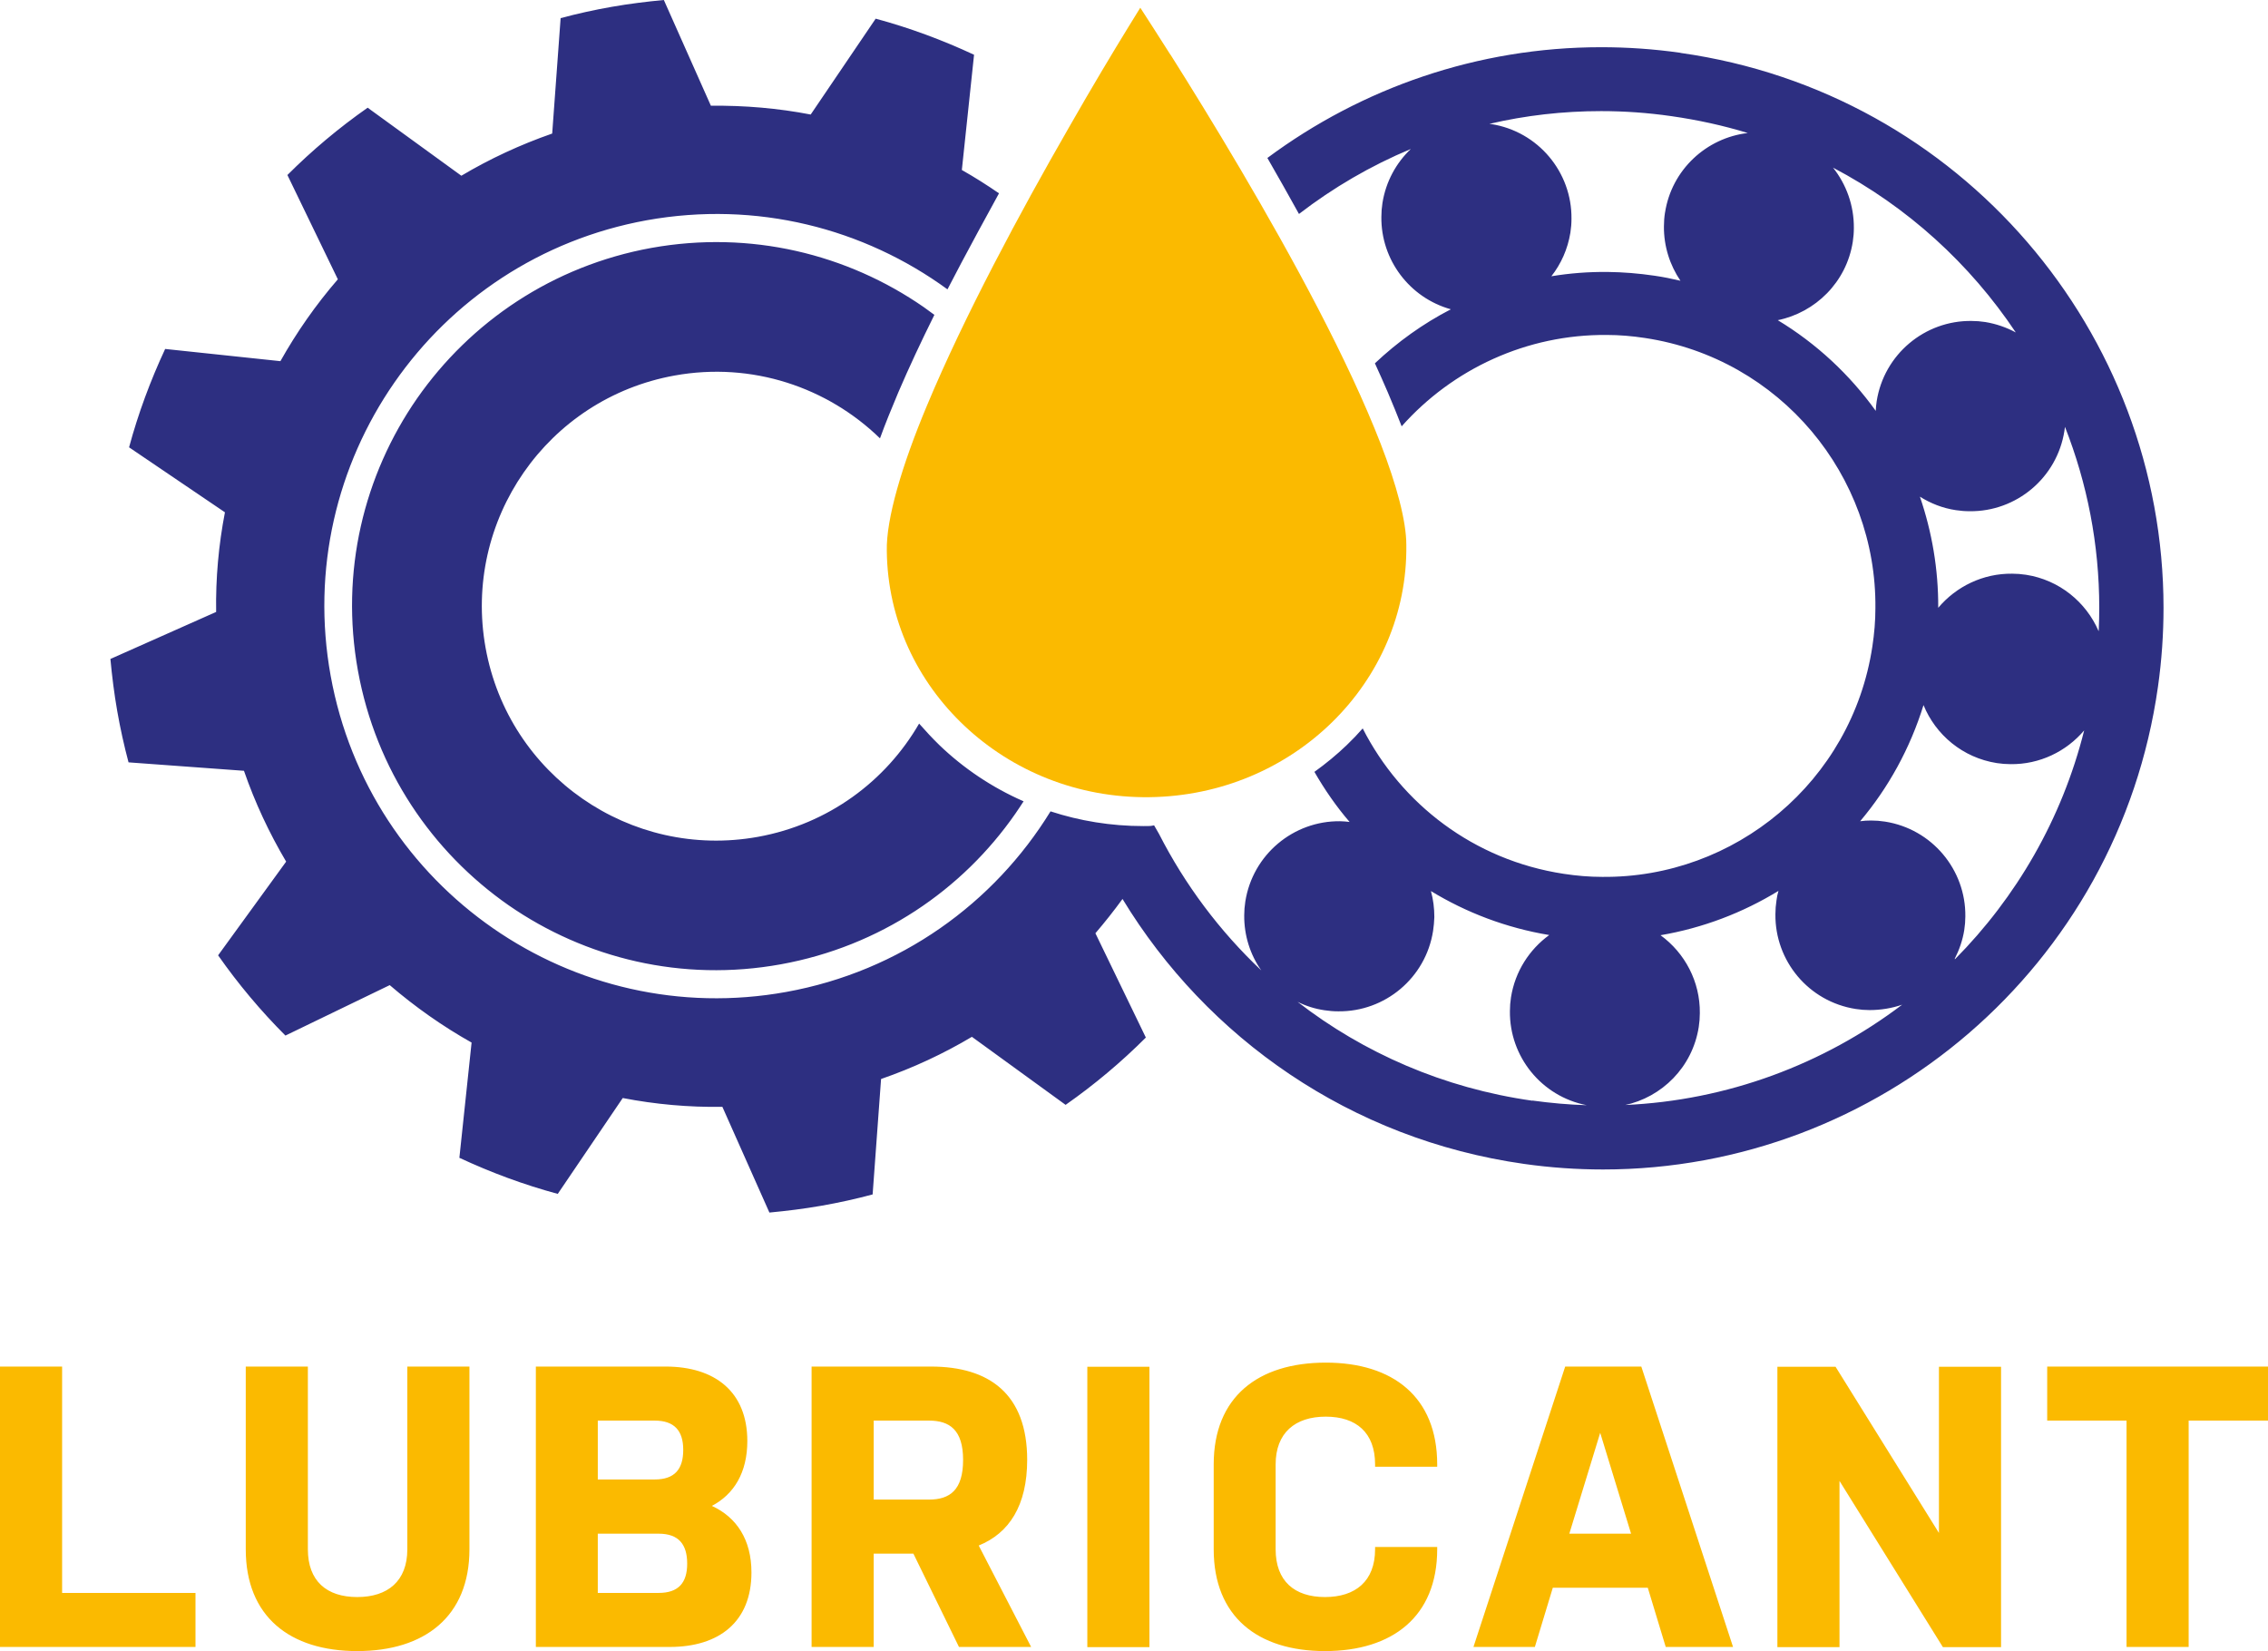 <?xml version="1.0" encoding="UTF-8"?>
<svg id="Layer_1" data-name="Layer 1" xmlns="http://www.w3.org/2000/svg" viewBox="0 0 126.34 91.98">
  <defs>
    <style>
      .cls-1 {
        fill: #fbba00;
      }

      .cls-2 {
        fill: #2d2f81;
      }
    </style>
  </defs>
  <path class="cls-1" d="M114.04,76.13v3.01h4.42v12.61h3.46v-12.61h4.42v-3.01h-12.3ZM108.01,85.4l-5.76-9.26h-3.24v15.62h3.46v-9.26l5.76,9.26h3.24v-15.62h-3.46v9.26ZM87.42,85.44l1.72-5.62,1.72,5.62h-3.44ZM87.19,76.13l-5.11,15.62h3.42l1-3.3h5.29l1,3.3h3.75l-5.11-15.62h-4.24ZM73.86,75.91c-3.79,0-6.25,1.92-6.25,5.67v4.73c0,3.75,2.45,5.67,6.2,5.67s6.25-1.92,6.25-5.67v-.13h-3.46v.13c0,1.77-1.09,2.66-2.79,2.66s-2.75-.89-2.75-2.66v-4.73c0-1.76,1.09-2.66,2.79-2.66s2.75.89,2.75,2.66v.13h3.46v-.13c0-3.75-2.46-5.67-6.21-5.67M60.57,91.76h3.46v-15.62h-3.46v15.62ZM22.69,86.31c0,1.77-1.09,2.66-2.79,2.66s-2.75-.89-2.75-2.66v-10.18h-3.46v10.18c0,3.75,2.46,5.67,6.21,5.67s6.25-1.92,6.25-5.67v-10.18h-3.46v10.18ZM51.75,83.54h-3.08v-4.4h3.08c1.14,0,1.9.51,1.9,2.19s-.74,2.21-1.9,2.21M57.22,81.33c0-3.68-2.12-5.2-5.36-5.2h-6.65v15.62h3.46v-5.2h2.21l2.54,5.2h4.02l-2.92-5.65c1.7-.69,2.7-2.23,2.7-4.78M36.69,88.74h-3.39v-3.3h3.39c1.12,0,1.59.6,1.59,1.67s-.49,1.63-1.59,1.63M33.3,79.14h3.17c1.09,0,1.59.56,1.59,1.63s-.47,1.65-1.59,1.65h-3.17v-3.28ZM39.64,83.9c1.25-.65,1.99-1.87,1.99-3.62,0-2.75-1.81-4.15-4.55-4.15h-7.23v15.62h7.46c2.75,0,4.55-1.4,4.55-4.15,0-1.83-.83-3.08-2.21-3.71M3.46,76.13H0v15.62h10.89v-3.01H3.46v-12.61Z"/>
  <path class="cls-2" d="M36.29,13.81c-5.51,1-10.09,4.13-13.06,8.39-2.96,4.27-4.29,9.65-3.29,15.17,1,5.51,4.13,10.09,8.39,13.06,4.27,2.96,9.66,4.29,15.17,3.29,5.51-1,10.1-4.13,13.06-8.39.16-.23.31-.46.46-.69-1.76-.77-3.35-1.84-4.7-3.14-.39-.38-.76-.78-1.12-1.19-1.85,3.2-5.05,5.6-8.98,6.31-7.1,1.28-13.89-3.43-15.17-10.53-1.28-7.1,3.43-13.89,10.53-15.17,4.32-.78,8.52.66,11.44,3.5.3-.83.65-1.68,1.02-2.56.6-1.4,1.28-2.85,2.01-4.32-.2-.15-.39-.29-.59-.43-4.27-2.96-9.65-4.29-15.17-3.3M116.9,35.15c-.7-1.61-2.18-2.84-4.04-3.13-.26-.04-.52-.06-.77-.06-1.62-.02-3.12.71-4.12,1.9.01-2.15-.35-4.23-1.02-6.19.59.37,1.26.64,2,.75.26.04.51.06.77.06,2.59.03,4.87-1.85,5.28-4.48.01-.07.02-.15.03-.22,1.24,3.15,1.91,6.55,1.91,10.07,0,.43-.01.86-.03,1.3M108.89,53.41c.25-.49.44-1.03.53-1.6.04-.26.06-.51.06-.76.03-2.59-1.85-4.87-4.48-5.28-.26-.04-.51-.06-.77-.06-.21,0-.41.01-.61.04,1.57-1.86,2.78-4.05,3.53-6.47.68,1.66,2.18,2.93,4.08,3.23.26.04.52.06.77.06,1.61.02,3.1-.7,4.1-1.88-1.24,4.95-3.79,9.31-7.2,12.75M90.49,61.57c2.09-.44,3.79-2.12,4.14-4.36.04-.26.06-.52.06-.77.02-1.75-.83-3.35-2.19-4.34,2.35-.4,4.58-1.25,6.57-2.47-.05.17-.09.35-.11.53-.04.26-.06.51-.06.77-.03,2.59,1.84,4.87,4.48,5.28.26.04.51.06.76.06.63,0,1.24-.1,1.82-.3-4.38,3.32-9.75,5.34-15.46,5.59M99.02,17.84c2.11-.43,3.84-2.12,4.19-4.37.04-.26.06-.51.06-.77.01-1.25-.42-2.43-1.16-3.36,4.15,2.18,7.63,5.36,10.18,9.18-.52-.28-1.09-.48-1.7-.58-.26-.04-.51-.06-.77-.06-2.59-.03-4.87,1.85-5.28,4.48-.03.18-.04.35-.05.53-1.45-2.02-3.3-3.75-5.47-5.06M92.75,11.84h0c-.04.25-.06.51-.06.77-.01,1.11.33,2.16.92,3.03-.47-.11-.95-.21-1.44-.28-.88-.13-1.75-.2-2.62-.21-1.06-.01-2.11.07-3.13.24.54-.69.91-1.51,1.06-2.43.04-.26.06-.51.06-.77.03-2.59-1.85-4.87-4.48-5.28-.03,0-.06,0-.09-.01,2.01-.47,4.09-.71,6.22-.71,1.29,0,2.59.09,3.91.28h0c1.47.21,2.89.52,4.26.94-2.3.27-4.24,2.04-4.61,4.44M85.36,61.32c-4.94-.7-9.4-2.66-13.08-5.51.46.23.96.39,1.5.47.26.04.51.06.77.06,2.59.03,4.87-1.85,5.28-4.48.04-.26.06-.51.07-.77,0-.5-.06-.98-.19-1.45,1.97,1.2,4.19,2.05,6.59,2.45-1.1.8-1.9,2.02-2.13,3.47-.04.26-.06.51-.06.77-.03,2.52,1.75,4.75,4.28,5.24-1-.03-2.01-.12-3.03-.26M93.6,2.94c-1.48-.21-2.95-.31-4.41-.31-6.87,0-13.34,2.27-18.59,6.17.58,1.01,1.17,2.05,1.76,3.12,1.91-1.47,4-2.69,6.23-3.62-.81.77-1.39,1.81-1.58,3.01-.04.26-.06.51-.06.77-.03,2.39,1.57,4.51,3.87,5.15-1.55.8-2.97,1.82-4.23,3.01.25.55.49,1.08.72,1.62.27.64.53,1.27.77,1.89,2.84-3.2,6.98-5.13,11.43-5.09.7,0,1.41.06,2.13.17h0c7.53,1.14,12.91,7.67,12.83,15.06,0,.7-.06,1.41-.17,2.13-1.14,7.53-7.67,12.91-15.06,12.83-.7,0-1.41-.06-2.13-.17-5.01-.76-9.06-3.9-11.2-8.1-.28.32-.57.62-.88.92-.56.54-1.17,1.04-1.81,1.5.57.99,1.22,1.93,1.96,2.79-.18-.02-.36-.04-.53-.04-2.59-.03-4.87,1.85-5.28,4.48-.04.26-.06.51-.06.76-.01,1.12.33,2.19.95,3.07-2.32-2.19-4.25-4.77-5.7-7.61l-.27-.47c-.18.03-.09.04-.6.04-1.81,0-3.55-.29-5.17-.82-3.14,5.11-8.36,8.91-14.72,10.06-11.87,2.15-23.23-5.74-25.38-17.61-2.15-11.87,5.74-23.23,17.61-25.38,6.12-1.1,12.09.45,16.75,3.85.82-1.61,2.76-5.16,2.87-5.35-.67-.46-1.36-.9-2.07-1.3l.68-6.42c-1.76-.82-3.59-1.5-5.48-2.01l-3.62,5.34c-1.81-.35-3.67-.51-5.56-.49l-2.62-5.89c-.96.09-1.93.21-2.9.38-.97.17-1.92.38-2.85.63l-.47,6.43c-1.78.62-3.48,1.41-5.06,2.35l-5.22-3.79c-1.6,1.12-3.1,2.38-4.47,3.75l2.81,5.81c-1.22,1.41-2.29,2.94-3.2,4.56l-6.42-.68c-.82,1.76-1.5,3.59-2.01,5.48l5.34,3.62c-.35,1.81-.52,3.67-.49,5.55l-5.89,2.62c.09.96.21,1.93.38,2.9.17.97.38,1.92.63,2.86l6.43.47c.62,1.79,1.41,3.47,2.35,5.06l-3.79,5.22c1.12,1.6,2.38,3.1,3.75,4.47l5.81-2.81c1.41,1.21,2.94,2.29,4.56,3.2l-.68,6.42c1.76.82,3.59,1.5,5.48,2.01l3.62-5.34c1.81.35,3.67.52,5.55.49l2.62,5.89c.96-.09,1.93-.21,2.9-.38.97-.17,1.92-.38,2.85-.63l.47-6.43c1.79-.62,3.48-1.41,5.06-2.35l5.22,3.79c1.6-1.12,3.1-2.38,4.47-3.75l-2.81-5.81c.53-.62,1.03-1.25,1.51-1.91,4.7,7.74,12.7,13.39,22.37,14.76,1.48.21,2.95.31,4.4.31,15.33,0,28.7-11.28,30.91-26.89.21-1.48.31-2.95.31-4.4,0-15.33-11.28-28.7-26.89-30.91"/>
  <path class="cls-1" d="M65.2,3.05c-.69-1.08-1.26-1.98-1.68-2.62-.19.3-.41.66-.66,1.07-.86,1.4-2.05,3.38-3.36,5.68-2.64,4.59-5.79,10.44-7.87,15.43-1.39,3.32-2.27,6.3-2.23,8.08.04,3.83,1.69,7.27,4.34,9.76,2.65,2.49,6.28,4.01,10.29,3.96,4.01-.05,7.61-1.65,10.2-4.2,2.59-2.55,4.16-6.03,4.11-9.85,0-1.33-.54-3.34-1.43-5.64-.89-2.3-2.12-4.9-3.49-7.54-2.74-5.27-6.03-10.67-8.22-14.14"/>
</svg>